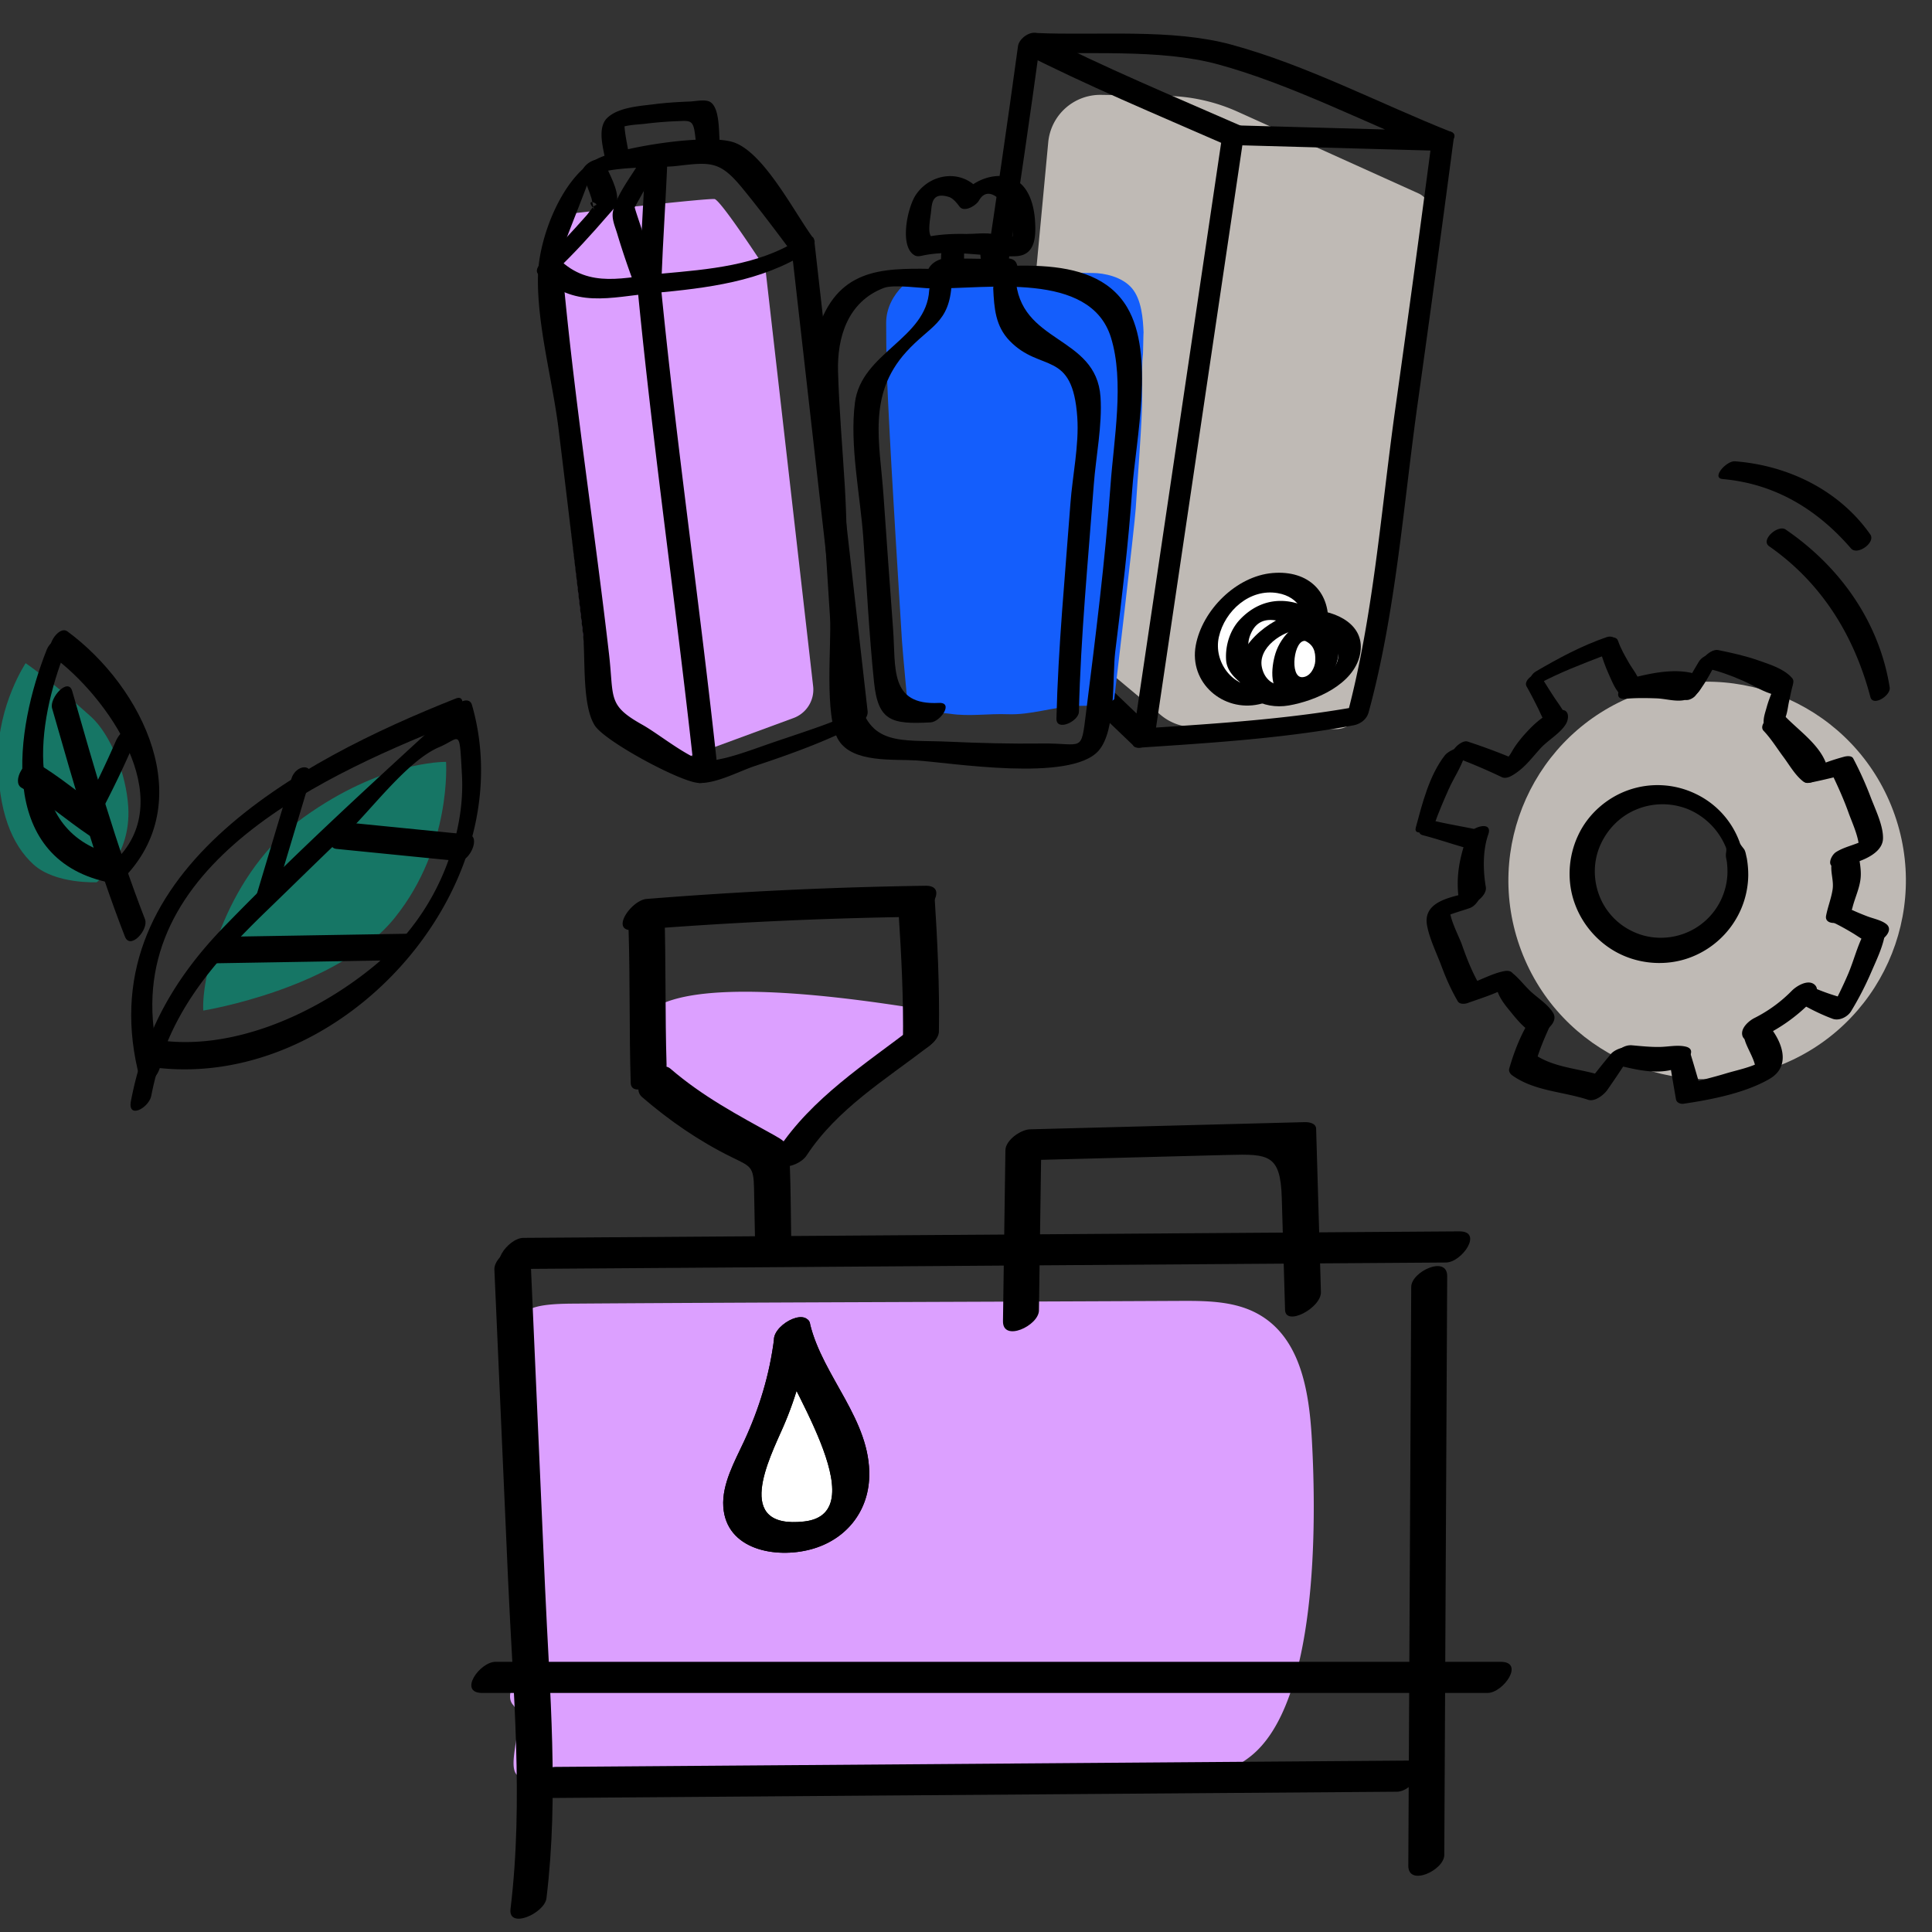 <svg data-name="Ebene_1" xmlns="http://www.w3.org/2000/svg" width="150" height="150" viewBox="0 0 150 150"><rect x="0" y="0" width="150" height="150" fill="#333333" stroke="none"/><path d="M127.087 53.927c-7.97 3.013-11.989 11.916-8.976 19.886 3.013 7.97 11.916 11.989 19.886 8.976 7.97-3.013 11.989-11.916 8.976-19.886-3.013-7.97-11.916-11.989-19.886-8.976zm3.731 19.258c-3.127 1.182-6.637-.436-7.838-3.614-1.201-3.178.36-6.712 3.488-7.895 3.127-1.182 6.637.436 7.838 3.614 1.201 3.178-.36 6.712-3.488 7.895z" fill="#bfbab5"/><path d="M72 78.432c-1.774 4.329-9.951 8.786-11.723 13.115-.117.286-11.083-8.426-10.675-11.586.668-5.149 18.439-2.151 22.398-1.529M41.331 127.245c-.039 1.397-2.468 4.028-1.503 5.115 1.213 1.37-1.076 5.633.855 5.639 11.281.033 31.751-1.053 43.031-1.02 5.386.015 9.236 2.596 13.335-.585 5.299-4.111 5.159-18.265 4.805-24.597-.208-3.757-.857-8.181-4.504-9.948-1.748-.847-3.823-.858-5.804-.847-14.114.071-33.035.112-47.151.212-5.849.044-3.567 1.538-3.825 6.709-.322 6.432.944 12.886.761 19.322M59.427 20.859s-3.341-5.147-3.926-5.399c-.285-.122-11.065 1.111-11.065 1.111-2.672 2.928-2.019 7.585-2.019 7.585l3.592 31.5 7.37 3.121 8.229-3.029a2.35 2.35 0 001.524-2.471l-3.706-32.418z" fill="#dca0ff"/><path d="M79.788 46.877l10.333 8.637a4.059 4.059 0 002.547.944l11.008.152a1.927 1.927 0 001.936-1.661l5.369-38.393a1.466 1.466 0 00-.849-1.54l-14.03-6.337a13.954 13.954 0 00-5.525-1.235l-5.087-.079a4.059 4.059 0 00-4.105 3.679l-3.038 32.338a4.059 4.059 0 001.438 3.494z" fill="#bfbab5"/><g fill="#167665"><path d="M34.631 59.151c-.306 0-5.057 0-11.034 4.291s-7.969 12.26-7.815 15.018c0 0 10.421-1.686 14.865-7.202 4.444-5.517 3.984-12.106 3.984-12.106zM1.991 51.489s-2.146 3.218-2.146 7.355 1.073 6.743 2.758 8.275c1.686 1.532 4.904 1.379 4.904 1.379s2.678-1.971 2.452-5.823c-.153-2.605-1.379-5.67-2.912-7.049-3.226-2.903-5.057-4.138-5.057-4.138z"/></g><path d="M96.42 9.8c-5.295-2.32-10.67-4.551-15.819-7.182-.578-.295-1.482.364-1.563.958-1.641 12.046-3.544 24.061-5.344 36.085-.621 4.145-.592 3.969 2.523 6.95l11.771 11.266c.549.525 1.593-.225 1.686-.85l6.937-46.792c.148-.996-1.643-.217-1.753.525l-6.937 46.792 1.686-.85-11.163-10.684c-.768-.735-3.475-3.069-3.535-3.281-.32-1.126.52-3.471.689-4.6 1.75-11.69 3.599-23.372 5.194-35.085l-1.563.958c5.149 2.631 10.524 4.862 15.819 7.182.713.313 2.154-1.049 1.373-1.392z"/><path d="M95.411 11.255l16.266.45c.455.013 1.794-1.143 1.009-1.455-5.593-2.22-11.3-5.22-17.101-6.789-4.669-1.262-10.299-.687-15.15-.9-.73-.032-2.01 1.463-1.041 1.505 4.872.214 10.618-.318 15.205.94 5.672 1.555 11.24 4.462 16.714 6.635l1.009-1.455-16.266-.45c-.773-.021-1.835 1.485-.645 1.518z"/><path d="M88.474 58.047c5.53-.364 11.135-.717 16.589-1.729.562-.104 1.045-.455 1.199-1.021 2.108-7.737 2.703-16.125 3.815-24.042.962-6.853 1.896-13.71 2.799-20.571.132-1.003-1.655-.22-1.753.525a2412.962 2412.962 0 01-2.799 20.571c-1.111 7.915-1.707 16.307-3.815 24.042l1.199-1.021c-5.455 1.012-11.059 1.366-16.589 1.729-.762.05-1.824 1.595-.645 1.518z"/><path d="M102.217 49.064c-.334 2.251-1.907 4.591-4.772 4.974-2.009.268-4.108-1.713-3.775-3.964s2.537-4.666 4.806-4.824c2.934-.203 4.074 1.563 3.74 3.814z" fill="#fff"/><path d="M101.34 49.326c-.335 1.834-1.502 3.791-3.573 3.952s-3.567-1.905-3.134-3.824c.46-2.039 2.407-3.775 4.562-3.404 1.717.296 2.319 1.667 2.144 3.275-.11 1.011 1.672.223 1.753-.525.304-2.795-1.475-4.551-4.294-4.31s-5.456 2.885-5.96 5.619c-.536 2.908 2.128 5.189 4.915 4.57 2.871-.638 4.825-3.061 5.34-5.879.179-.981-1.619-.211-1.753.525z"/><path d="M101.746 48.383s-.862-.617-2.126-1c-.933-.283-2.578.443-3.161 1.533-.305.57-.659 2.297-.094 2.778s1.923 1.805 2.649 1.894 3.186-4.873 2.734-5.204z" fill="#fff"/><path d="M102.433 47.687c-2.035-1.41-4.372-1.469-6.157.405-.776.816-1.152 2.017-1.083 3.136.068 1.093 1.064 1.735 1.875 2.353.781.595 1.54 1.036 2.443.457.65-.417 1.101-1.15 1.488-1.798.509-.854.977-1.751 1.331-2.682.17-.448.585-1.309.226-1.763-.513-.648-2.123.538-1.618 1.176.16.202-.757 1.891-.938 2.244-.255.5-.557.96-.845 1.438a2.16 2.16 0 01-.272.363c.499-.449.428-.217-.067-.548-1.229-.823-2.458-1.824-1.619-3.442.828-1.598 2.758-.712 3.864.053.63.436 2.121-.874 1.373-1.392z"/><g><path d="M101.281 48.105c-1.447.003-3.744 1.67-4.151 2.987-.407 1.317.501 3.824 3.952 2.75 3.339-1.039 3.741-2.505 3.685-3.454-.05-.837-.908-2.289-3.487-2.283z" fill="#fff"/><path d="M101.604 47.346c-2.135.169-5.17 2.095-5.429 4.412-.257 2.298 1.898 3.36 3.889 3.014 2.07-.36 5.032-1.621 5.524-3.948.489-2.313-1.841-3.402-3.785-3.472-.729-.026-2.007 1.471-1.041 1.505 1.188.042 2.868.374 3.112 1.793.238 1.384-1.376 2.043-2.421 2.387-1.326.436-3.084.478-3.472-1.19-.364-1.566 1.61-2.876 2.979-2.984.759-.06 1.821-1.611.645-1.518z"/></g><g><path d="M101.911 49.019c-.892-.296-1.955.564-2.174 2.172-.219 1.608.158 2.172.947 2.155s2.194-1.078 2.274-1.881.206-2.031-1.047-2.447z" fill="#fff"/><path d="M102.432 48.266c-1.576-.4-2.979 1.089-3.405 2.461-.338 1.086-.568 3.171.994 3.367 1.392.175 3.146-1.158 3.671-2.391.514-1.206.195-2.867-1.094-3.38-.723-.288-2.153 1.081-1.373 1.392.748.298.931.844.892 1.61-.026.51-.388 1.228-1.008 1.252-1.027.041-.651-3.043.282-2.806.724.184 2.04-1.251 1.041-1.505z"/></g><g><path d="M135.069 65.408c.062.206.244.374.372.57.101.203.121.429.179.645.077.441.116.888.114 1.337a6.887 6.887 0 01-.56 2.624 6.964 6.964 0 01-3.816 3.704c-1.701.684-3.69.629-5.372-.121-1.688-.746-3.046-2.205-3.69-3.932-.658-1.726-.553-3.713.224-5.364.765-1.666 2.249-2.954 3.942-3.539a6.807 6.807 0 015.183.3 6.68 6.68 0 013.426 3.775zm-1.064.402a5.44 5.44 0 00-2.907-2.968 5.306 5.306 0 00-4.063.011c-1.276.525-2.272 1.566-2.801 2.794-.538 1.233-.539 2.647-.066 3.882a5.082 5.082 0 002.643 2.811c1.202.565 2.614.615 3.874.169a5.15 5.15 0 002.926-2.629 5.225 5.225 0 00.504-1.97 6.074 6.074 0 00-.045-1.026c-.027-.17-.081-.333-.073-.514.007-.18.069-.389.009-.559zM110.466 64.846c1.069.274 2.11.633 3.171.937.688.197 1.871-1.198.962-1.391-1.115-.236-2.239-.415-3.347-.682-.545-.131-1.543.943-.786 1.136z"/><path d="M111.378 63.958c.321-.909.71-1.81 1.102-2.691.379-.853.951-1.677 1.225-2.565.354-1.145-1.176-.514-1.534-.05-1.207 1.561-1.741 3.719-2.248 5.593-.215.796 1.284.201 1.456-.287z"/><path d="M112.936 58.783c1.246.463 2.467.982 3.666 1.556.67.321 1.976-.982 1.269-1.286a47.342 47.342 0 00-3.927-1.48c-.527-.173-1.634.977-1.008 1.21zM118.52 53.287c.305.531.577 1.077.854 1.624.263.519.492 1.168.897 1.595.397.418 1.551-.272 1.338-.815-.225-.575-.633-1.077-.968-1.591a46.53 46.53 0 01-1.014-1.616c-.278-.469-1.391.309-1.106.804z"/><path d="M119.447 53.097c1.629-.876 3.347-1.53 5.069-2.193.376-.145.982-.502.98-.978-.002-.439-.373-.591-.773-.453-1.927.666-3.718 1.626-5.471 2.654-.665.39-.734 1.47.194.971z"/><path d="M124.213 50.468c.205.641.414 1.279.698 1.891.265.572.53 1.334 1.064 1.686.516.34 1.374-.442 1.324-.962-.055-.573-.526-1.093-.809-1.586-.323-.562-.652-1.122-.864-1.737-.241-.697-1.602.118-1.413.708zM130.966 53.502l.024-.012c-.205.152-.523.526-.271.772.238.232.725-.035.893-.226.666-.761 1.176-1.726 1.638-2.623.157-.305-.033-.581-.352-.601-.363-.023-.817.249-.998.557-.474.804-1.055 1.719-1.269 2.633l1.155-.583.026.007c.106-.523-.722-.108-.846.075z"/><path d="M132.426 51.868c.996.223 1.971.577 2.904.987.828.363 1.602.896 2.484 1.097.494.113 1.82-.749 1.312-1.322-.638-.72-1.716-1.042-2.606-1.355-1.028-.361-2.063-.587-3.127-.805-.671-.137-1.901 1.189-.967 1.398z"/><path d="M137.678 53.485c-.192.471-.382.939-.515 1.43-.118.433-.324.963-.193 1.407.243.818 1.384-.093 1.582-.476.218-.421.244-.909.346-1.368.096-.432.176-.866.296-1.293.103-.365-.336-.474-.592-.424-.378.073-.776.359-.924.723zM140.481 60.773c.83-.153 1.646-.367 2.47-.553l-.721-.131c.472.981.918 1.969 1.285 2.995.292.816.844 1.968.819 2.838l.555-.792c-.694.452-1.621.564-2.346 1.029-.405.26-.781 1.217.027 1.128 1.095-.121 3.568-.741 3.625-2.164.04-.993-.603-2.299-.945-3.201a27.076 27.076 0 00-1.365-3.035c-.126-.24-.52-.186-.721-.131-.871.239-1.719.526-2.527.93-.346.173-.995 1.243-.155 1.088zM139.301 77.625c.972.574 1.917 1.076 2.978 1.471.514.191 1.167-.139 1.444-.592a24.575 24.575 0 001.581-3.075c.432-.998.973-2.103 1.082-3.193.111-1.108-1.499-.1-1.721.339-.482.953-.746 2.024-1.163 3.012-.412.976-.892 1.916-1.363 2.864l1.385-.852c-1.06-.273-2.128-.622-3.114-1.101-.541-.263-1.747.749-1.11 1.125z"/><path d="M142.4 71.653c.498.244.971.51 1.446.795.457.275.893.626 1.41.754.618.153 1.898-.882 1.207-1.448-.38-.311-1.014-.431-1.481-.609a19.898 19.898 0 01-1.466-.624c-.567-.27-1.753.819-1.116 1.131zM129.634 82.451c.15.967.323 1.929.487 2.894.046.271.354.383.597.348 2.138-.314 4.796-.833 6.677-1.933 1.736-1.015.948-2.978-.162-4.252-.557-.639-1.95.374-1.803 1.099.157.77 1.003 1.859.853 2.617l.644-.92c-.78.532-2.033.766-2.929 1.038-.932.283-1.876.511-2.818.755l.834.301c-.268-.911-.527-1.825-.81-2.732-.249-.799-1.67.129-1.569.786zM125.049 81.854a82.597 82.597 0 00-1.975 2.482l1.682-.689c-1.879-.715-4.017-.644-5.696-1.836l.229.522c.275-.957.672-1.847 1.08-2.751.538-1.193-1.412-.716-1.787-.058-.625 1.097-1.055 2.232-1.406 3.442-.06.206.073.411.229.522 1.734 1.239 3.932 1.248 5.9 1.9.518.172 1.218-.383 1.483-.758a73.809 73.809 0 001.693-2.531c.744-1.149-.93-.859-1.432-.246zM114.303 69.24c-1.387.381-3.854.633-3.51 2.592.181 1.031.755 2.19 1.119 3.167.354.952.759 1.87 1.274 2.747.136.232.534.211.744.135.927-.333 1.916-.633 2.797-1.073.712-.356 1.223-1.663-.022-1.394-.874.189-1.712.654-2.556.956l.744.135c-.578-.991-.995-2.031-1.372-3.114-.249-.716-1.059-2.178-.946-2.923l-.754.89c.692-.393 1.551-.594 2.299-.859.673-.239 1.323-1.573.183-1.259z"/><path d="M113.908 64.925c-.599 1.689-.9 3.185-.632 4.984.151 1.013 2.24-.112 2.082-1.043-.217-1.284-.246-2.836.192-4.085.393-1.12-1.385-.581-1.643.145zM116.142 76.258c.01.813.469 1.476.972 2.089s1.103 1.411 1.8 1.796 2.129-.675 1.695-1.455c-.36-.648-1.15-1.156-1.697-1.648-.537-.483-.97-1.098-1.542-1.535-.378-.289-1.234.33-1.229.754zM125.631 82.716c1.47.348 2.991.734 4.492.254.499-.16 1.878-1.463.73-1.717-.622-.137-1.307.015-1.942.03-.739.018-1.466-.061-2.201-.126-.492-.044-1.006.245-1.277.653-.221.333-.273.794.199.906zM136.538 80.618a13.283 13.283 0 004.093-2.859c.331-.341.702-1.022.178-1.367-.512-.337-1.336.171-1.684.521a10.968 10.968 0 01-2.904 2.122c-.44.219-1.083.783-.949 1.346.14.586.885.408 1.266.236zM143.821 70.481c.181-.737.524-1.437.624-2.193.094-.705-.068-1.4-.176-2.094-.168-1.088-1.962.205-2.062.825-.112.693.181 1.342.076 2.04-.104.69-.373 1.348-.505 2.034-.105.545.516.631.9.528.536-.143 1.01-.602 1.142-1.14zM136.93 56.745c.578.608 1.026 1.342 1.526 2.013.48.644.907 1.418 1.543 1.914.587.459 2.048-.623 1.81-1.315-.534-1.557-2.169-2.639-3.261-3.787-.578-.608-2.161.605-1.618 1.176zM126.216 54.254c.788-.075 1.591-.061 2.382-.034.682.024 1.414.252 2.08.152.599-.091 1.598-.69 1.436-1.436l-.041-.19c-.057-.262-.256-.372-.493-.439-1.573-.441-3.358-.047-4.898.336-.662.164-1.72 1.731-.466 1.613zM117.72 60.003c.749-.517 1.27-1.228 1.875-1.892.591-.649 1.518-1.149 1.974-1.885.274-.442.284-1.234-.482-1.089-1.04.196-1.885.972-2.588 1.736-.317.345-.621.717-.886 1.104-.207.303-.382.718-.67.956-.302.249-.798.758-.503 1.183.288.416.984.092 1.281-.113zM137.355 42.41c4.081 2.847 6.603 6.936 7.862 11.71.201.762 1.6-.117 1.499-.751-.812-5.09-3.86-9.375-8.08-12.258-.59-.403-1.978.812-1.281 1.299zM133.748 37.194c4.053.36 7.335 2.343 9.964 5.387.494.573 1.934-.462 1.496-1.087-2.404-3.43-6.38-5.364-10.507-5.678-.662-.05-1.86 1.297-.953 1.378z"/></g><g><path d="M11.744 85.079c1.201-6.23 4.601-10.152 9.034-14.438 2.028-1.961 4.037-3.943 6.08-5.888 1.97-1.875 4.763-5.692 7.238-6.744 1.678-.714 1.563-1.559 1.769 2.148.103 1.838-.155 3.655-.659 5.421a18.785 18.785 0 01-6.217 9.464c-4.476 3.669-11.01 6.635-16.881 5.684-.855-.139-1.778 1.896-.774 2.058 14.859 2.408 29.425-13.711 25.309-28.055-.142-.494-.697-.392-1.002-.112-6.175 5.671-12.43 11.332-18.266 17.357-3.803 3.927-6.169 8.104-7.209 13.505-.279 1.445 1.395.543 1.577-.401z"/><path d="M35.389 54.231C23.237 59.048 6.601 67.84 10.87 83.79c.292 1.091 1.78-.527 1.561-1.342-3.879-14.492 11.717-21.889 22.576-26.194.763-.303 1.395-2.425.381-2.023z"/><path d="M16.866 74.787l13.933-.233c.876-.015 1.729-2.074.774-2.058l-13.933.233c-.876.015-1.729 2.074-.774 2.058zM22.623 60.461l-2.775 9.26c-.427 1.424 1.09 1.256 1.426.133l2.775-9.26c.427-1.424-1.09-1.256-1.426-.133zM26.114 65.908l9.483.946c.868.087 1.768-1.959.774-2.058l-9.483-.946c-.868-.087-1.768 1.959-.774 2.058zM3.629 50.441C1.179 56.608-.297 66.543 8.27 68.475c.835.188 1.78-1.832.774-2.058-7.576-1.709-6.12-10.477-3.989-15.843.553-1.393-1.001-1.203-1.426-.133z"/><path d="M4.113 50.974c4.192 3.088 9.754 10.952 4.936 15.745-.666.663-.597 2.6.442 1.566 6.001-5.97 1.633-14.923-4.253-19.26-.715-.527-1.886 1.388-1.125 1.949z"/><path d="M4.045 54.995c1.701 5.939 3.413 11.956 5.652 17.719.42 1.08 1.868-.552 1.561-1.342-2.239-5.763-3.951-11.779-5.652-17.719-.313-1.091-1.794.53-1.561 1.342z"/><path d="M7.816 63.091a76.895 76.895 0 002.58-5.369c.157-.363.172-1.016-.326-1.096-.517-.083-.935.583-1.1.963a69.002 69.002 0 01-2.322 4.827c-.183.345-.428 1.052.022 1.312.433.25.97-.303 1.147-.637z"/><path d="M8.07 62.927c-1.786-1.195-3.412-2.642-5.277-3.717-.797-.46-1.926 1.487-1.125 1.949 1.865 1.075 3.491 2.522 5.277 3.717.75.502 1.905-1.427 1.125-1.949z"/></g><path d="M76.032 21.09c3.298.044 7.694.106 8.816.106.865 0 2.269.287 3.027 1.174s.871 2.374.912 3.468c-.017-.094-.035 1.831-.055 1.737-.123 1.31-.019 2.746-.068 4.079-.096 2.592-.324 5.208-.483 7.799-.086 1.392-1.671 14.833-1.671 14.833-.584.613-2.242.487-2.988.522-1.828.087-3.471.715-5.293.644-1.465-.057-2.99.189-4.448-.033-.885-.135-3.256-.152-3.256-.152s-.442-4.628-.499-5.544c-.169-2.752-.341-5.504-.506-8.257-.207-3.457-.41-6.914-.574-10.373-.093-1.965-.144-3.747-.144-6.033s2.256-4.011 3.53-4.011c.448 0 1.912.018 3.699.042" fill="#145efc"/><g><path d="M63.154 18.506c-1.453-1.948-3.841-6.692-6.217-7.464-2.063-.67-8.409.337-10.366 1.194-2.799 1.226-4.733 6.09-4.803 9.157-.088 3.819 1.131 8.116 1.598 11.911a2298.07 2298.07 0 011.894 15.905c.212 1.823-.097 5.54.923 7.124.79 1.227 6.483 4.289 7.967 4.444 1.33.138 3.225-.895 4.435-1.297 2.737-.91 5.464-1.883 8.03-3.208.378-.195.798-.592.746-1.057l-4.142-36.557c-.096-.844-1.828.096-1.74.872l2.293 20.234 1.433 12.646c.088.778.583 2.377.356 3.145-.09.304-3.843 1.501-5.609 2.11-1.189.41-2.388.866-3.608 1.176-.375.095-1.803.336-1.104.433-1.625-.226-3.949-2.211-5.371-3.007-2.733-1.53-2.188-2.058-2.585-5.491-1.089-9.426-2.555-18.848-3.469-28.289-.124-1.282-.334-2.343.056-3.656.165-.553 2.039-5.164 1.896-5.059 1.284-.943 5.231-.701 6.818-.891 2.659-.318 3.35-.355 5.084 1.767 1.339 1.638 2.611 3.336 3.876 5.032.488.655 2.099-.516 1.611-1.17z"/><path d="M41.8 21.3c2.76 2.697 5.523 1.776 8.953 1.454 4.145-.39 8.332-.873 11.935-3.17 1.03-.656.313-1.613-.702-.966-3.135 1.998-7.003 2.301-10.591 2.625-2.853.258-5.607 1.209-7.985-1.113-.599-.586-2.163.631-1.611 1.17z"/><path d="M45.224 13.568c.25.599.496 1.199.696 1.817.062.191.117.761.25.913-.924-1.061.469-.424.059-.36-.156.024-.55.629-.657.749-1.133 1.273-2.282 2.544-3.52 3.717-.963.913.369 1.319 1.105.621 1.426-1.352 2.76-2.824 4.044-4.311.291-.338.667-.673.713-1.137.088-.894-.623-2.098-.95-2.88-.354-.847-2.029.18-1.74.872z"/><path d="M49.827 12.305c-.681 1.214-1.942 2.738-2.232 4.096-.125.587.153 1.17.322 1.734.437 1.46.936 2.9 1.474 4.326.322.855 2.007-.164 1.74-.872a67.76 67.76 0 01-1.319-3.819c-.127-.409-.541-1.598-.533-1.689 0 .009.555-.979.72-1.282.411-.753.827-1.503 1.247-2.251.637-1.135-.994-1.001-1.419-.244z"/><path d="M50.084 12.636c-.121 3.219-.355 6.433-.476 9.652-.039 1.027 1.717.226 1.745-.523.121-3.219.355-6.433.476-9.652.039-1.027-1.717-.226-1.745.523z"/><path d="M49.512 22.489c1.229 12.685 3.088 25.307 4.446 37.978.09.842 1.823-.095 1.74-.872-1.358-12.672-3.217-25.293-4.446-37.978-.081-.839-1.815.094-1.74.872zM48.81 11.94c-.109-.821-.394-1.841-.315-2.673l-.522.745c.525-.329 1.594-.333 2.202-.413a29.29 29.29 0 012.494-.195c.847-.038 1.122-.07 1.261.813.108.69.128 1.388.248 2.078.149.857 1.873-.104 1.74-.872-.144-.83.046-3.005-.78-3.506-.377-.228-1.172-.052-1.548-.036-.925.038-1.853.088-2.772.207-1.13.146-2.772.232-3.648 1.044-.908.842-.239 2.637-.101 3.68.113.849 1.843-.098 1.74-.872z"/></g><g><path d="M72.33 22.396c4.268.054 12.306-1.383 13.921 3.799 1.067 3.422.215 7.988-.032 11.502-.414 5.88-1.162 11.71-1.89 17.558-.407 3.269-.203 2.428-3.44 2.47-2.409.031-4.836-.031-7.245-.141-3.671-.167-6.237.421-7.007-3.612-.987-5.169-.73-10.922-1.043-16.18-.177-2.978-.446-5.978-.529-8.959-.072-2.603.727-5.402 3.562-6.48.761-.29 2.962.033 3.704.042.769.009 1.827-1.496.642-1.511-3.888-.048-7.478-.288-9.218 3.993-1.201 2.954-.292 6.955-.116 10.01.251 4.35.519 8.698.802 13.046.132 2.024-.477 7.721.67 9.543 1.115 1.771 4.225 1.452 6.018 1.563 2.647.165 11.985 1.724 14.163-.752 1.386-1.575 1.058-5.766 1.294-7.685.515-4.191 1.021-8.364 1.317-12.576.275-3.911 1.778-10.504-.391-14.163-2.739-4.621-10.161-2.924-14.539-2.979-.769-.01-1.827 1.496-.642 1.511z"/><path d="M72.142 22.538c-.213 3.786-5.265 4.825-5.765 8.719-.426 3.315.415 7.198.649 10.503.264 3.73.45 7.479.833 11.199.314 3.053 1.377 3.283 4.393 3.127.761-.039 1.819-1.572.642-1.511-3.863.2-3.332-2.744-3.553-5.703-.259-3.469-.503-6.94-.746-10.41-.287-4.095-1.263-7.78 1.752-11.125 1.866-2.07 3.365-2.207 3.54-5.323.058-1.022-1.703-.226-1.745.523zM77.114 22.41c.074 1.531.172 2.91 1.277 4.053 2.416 2.499 4.883.637 5.249 5.941.148 2.142-.376 4.554-.533 6.688-.409 5.551-.951 11.131-1.086 16.697-.025 1.029 1.727.226 1.745-.523.143-5.882.717-11.781 1.156-17.646.163-2.174.668-4.611.522-6.789-.325-4.848-6.341-4.108-6.59-9.294-.04-.823-1.777.093-1.74.872z"/><path d="M74.841 20.889c.001-.39.007-.78.011-1.17.003-.266-.056-.623.016-.881l-.32.572c-.546.273-.706.378-.482.314.053-.014.041-.012-.038.005.08.006.199-.027.278-.035.206-.021.414-.029.621-.033.397-.009.794.002 1.188.062.367.056-.121-.052.011-.132-.04.024.025.519.027.572.019.477.04.955.037 1.432-.006 1.032 1.741.225 1.745-.523.003-.476-.014-.953-.03-1.429-.011-.315.074-.867-.123-1.14-.377-.523-1.743-.367-2.274-.352-.845.024-2.199.158-2.387 1.21-.116.646-.025 1.393-.026 2.05-.003 1.032 1.743.225 1.745-.523z"/><path d="M71.601 19.85c2.405-.525 4.863.13 7.254.043 1.524-.055 1.575-1.5 1.51-2.665-.09-1.606-.679-3.431-2.575-3.557-1.199-.08-2.602.591-3.202 1.655l1.515-.463c-1.292-1.746-3.806-1.493-4.994.259-.655.967-1.313 4.04-.089 4.708.679.37 2.138-.965 1.367-1.385-.414-.226-.172-1.408-.111-1.92.083-.699.053-1.637 1.384-1.238.336.101.631.475.832.747.369.498 1.3-.081 1.515-.463.83-1.473 2.293.538 2.488 1.307.098.388.111.826.13 1.224.011.225-.109 1.106.038.916l1.031-.634c-2.632.006-5.259-.532-7.887.043-.845.185-1.48 1.703-.207 1.425zM73.781 21.092c0-.229-.004-.442-.025-.67l-.973 1.148c.258-.084.789.014 1.055.016.494.003.988.002 1.482.008s.988.029 1.48.007a2.67 2.67 0 00.572-.043c-.107-.155-.147-.136-.12.056-.074 1.018 1.691.225 1.745-.523.098-1.338-.911-1.004-1.925-.996-.74.005-1.481-.014-2.221-.02-.611-.005-1.274-.122-1.863.07-.472.154-1.023.597-.973 1.148l.019.321c0 1.033 1.745.225 1.745-.523z"/></g><g><path d="M61.831 103.844c-.202 2.154-.849 4.48-1.622 6.502-.7 1.83-1.852 3.499-2.232 5.421-.167.847-.161 1.786.322 2.502.512.76 1.447 1.112 2.347 1.286 1.822.353 3.974.027 5.053-1.484.655-.917.796-2.111.71-3.234-.299-3.899-3.859-7.149-4.577-10.993z" fill="#fff"/><path d="M109.567 99.918c-.078 14.978-.148 29.956-.226 44.933-.009 1.651 2.786.361 2.793-.836.078-14.978.148-29.956.226-44.933.009-1.651-2.786-.361-2.793.836z"/><path d="M37.443 131.441h78.043c1.229 0 2.922-2.418 1.028-2.418H38.471c-1.229 0-2.922 2.418-1.028 2.418zM42.085 139.6l66.384-.492c1.227-.009 2.921-2.432 1.028-2.418l-66.384.492c-1.227.009-2.921 2.432-1.028 2.418z"/><path d="M42.428 147.371c.973-7.992.245-16.087-.109-24.1L41.168 97.18c-.058-1.314-2.839.149-2.784 1.395l1.066 24.158c.373 8.46 1.212 17.039.186 25.474-.195 1.604 2.648.352 2.793-.836z"/><path d="M39.609 98.526l72.66-.505c1.228-.009 2.921-2.431 1.028-2.418l-72.66.505c-1.228.009-2.921 2.431-1.028 2.418z"/><path d="M80.663 101.74l.189-13.268-1.91 1.627 16.412-.43c3.126-.082 4.063-.049 4.162 3.32l.256 8.714c.038 1.304 2.821-.149 2.784-1.395l-.372-12.675c-.013-.433-.565-.52-.878-.511l-21.336.558c-.709.019-1.899.831-1.91 1.627l-.189 13.268c-.023 1.649 2.775.361 2.793-.836zM61.432 96.341c-.038-1.989-.033-3.983-.114-5.97-.054-1.316-.001-1.565-1.172-2.213-2.88-1.594-5.577-3.017-8.101-5.191-.902-.777-3.305 1.253-2.187 2.217 2.128 1.834 4.432 3.422 6.958 4.662 1.467.72 1.695.715 1.727 2.418l.105 5.472c.025 1.297 2.808-.15 2.784-1.395z"/><path d="M51.752 82.681c-.121-3.958-.044-7.921-.165-11.879-.04-1.305-2.822.149-2.784 1.395.121 3.958.044 7.921.165 11.879.04 1.305 2.822-.149 2.784-1.395z"/><path d="M49.177 72.212a333.357 333.357 0 0121.642-1.024c1.226-.018 2.92-2.445 1.028-2.418-7.227.106-14.438.447-21.642 1.024-1.209.097-2.901 2.567-1.028 2.418z"/><path d="M69.764 70.82c.219 3.356.393 6.734.34 10.098-.026 1.649 2.773.361 2.793-.836.057-3.55-.118-7.115-.348-10.656-.086-1.326-2.865.149-2.784 1.395z"/><path d="M70.938 79.727c-3.775 2.895-7.917 5.527-10.574 9.578-1.144 1.744 1.519 1.537 2.271.39 2.347-3.578 6.092-5.865 9.426-8.422 1.531-1.174.429-2.737-1.124-1.546zM60.104 103.918c-.352 2.807-1.152 5.432-2.339 7.99-.709 1.527-1.726 3.315-1.608 5.077.223 3.349 4.065 4.039 6.793 3.308 2.678-.718 4.461-2.867 4.538-5.648.122-4.397-3.598-7.744-4.595-11.843-.336-1.381-3.077.19-2.784 1.395.664 2.73 8.09 13.278 2.331 13.93-5.566.63-2.684-4.931-1.634-7.337 1.072-2.456 1.758-5.052 2.091-7.708.201-1.601-2.644-.351-2.793.836z"/><path d="M60.104 103.918c-.352 2.807-1.152 5.432-2.339 7.99-.709 1.527-1.726 3.315-1.608 5.077.223 3.349 4.065 4.039 6.793 3.308 2.678-.718 4.461-2.867 4.538-5.648.122-4.397-3.598-7.744-4.595-11.843-.336-1.381-3.077.19-2.784 1.395.664 2.73 8.09 13.278 2.331 13.93-5.566.63-2.684-4.931-1.634-7.337 1.072-2.456 1.758-5.052 2.091-7.708.201-1.601-2.644-.351-2.793.836z"/></g></svg>